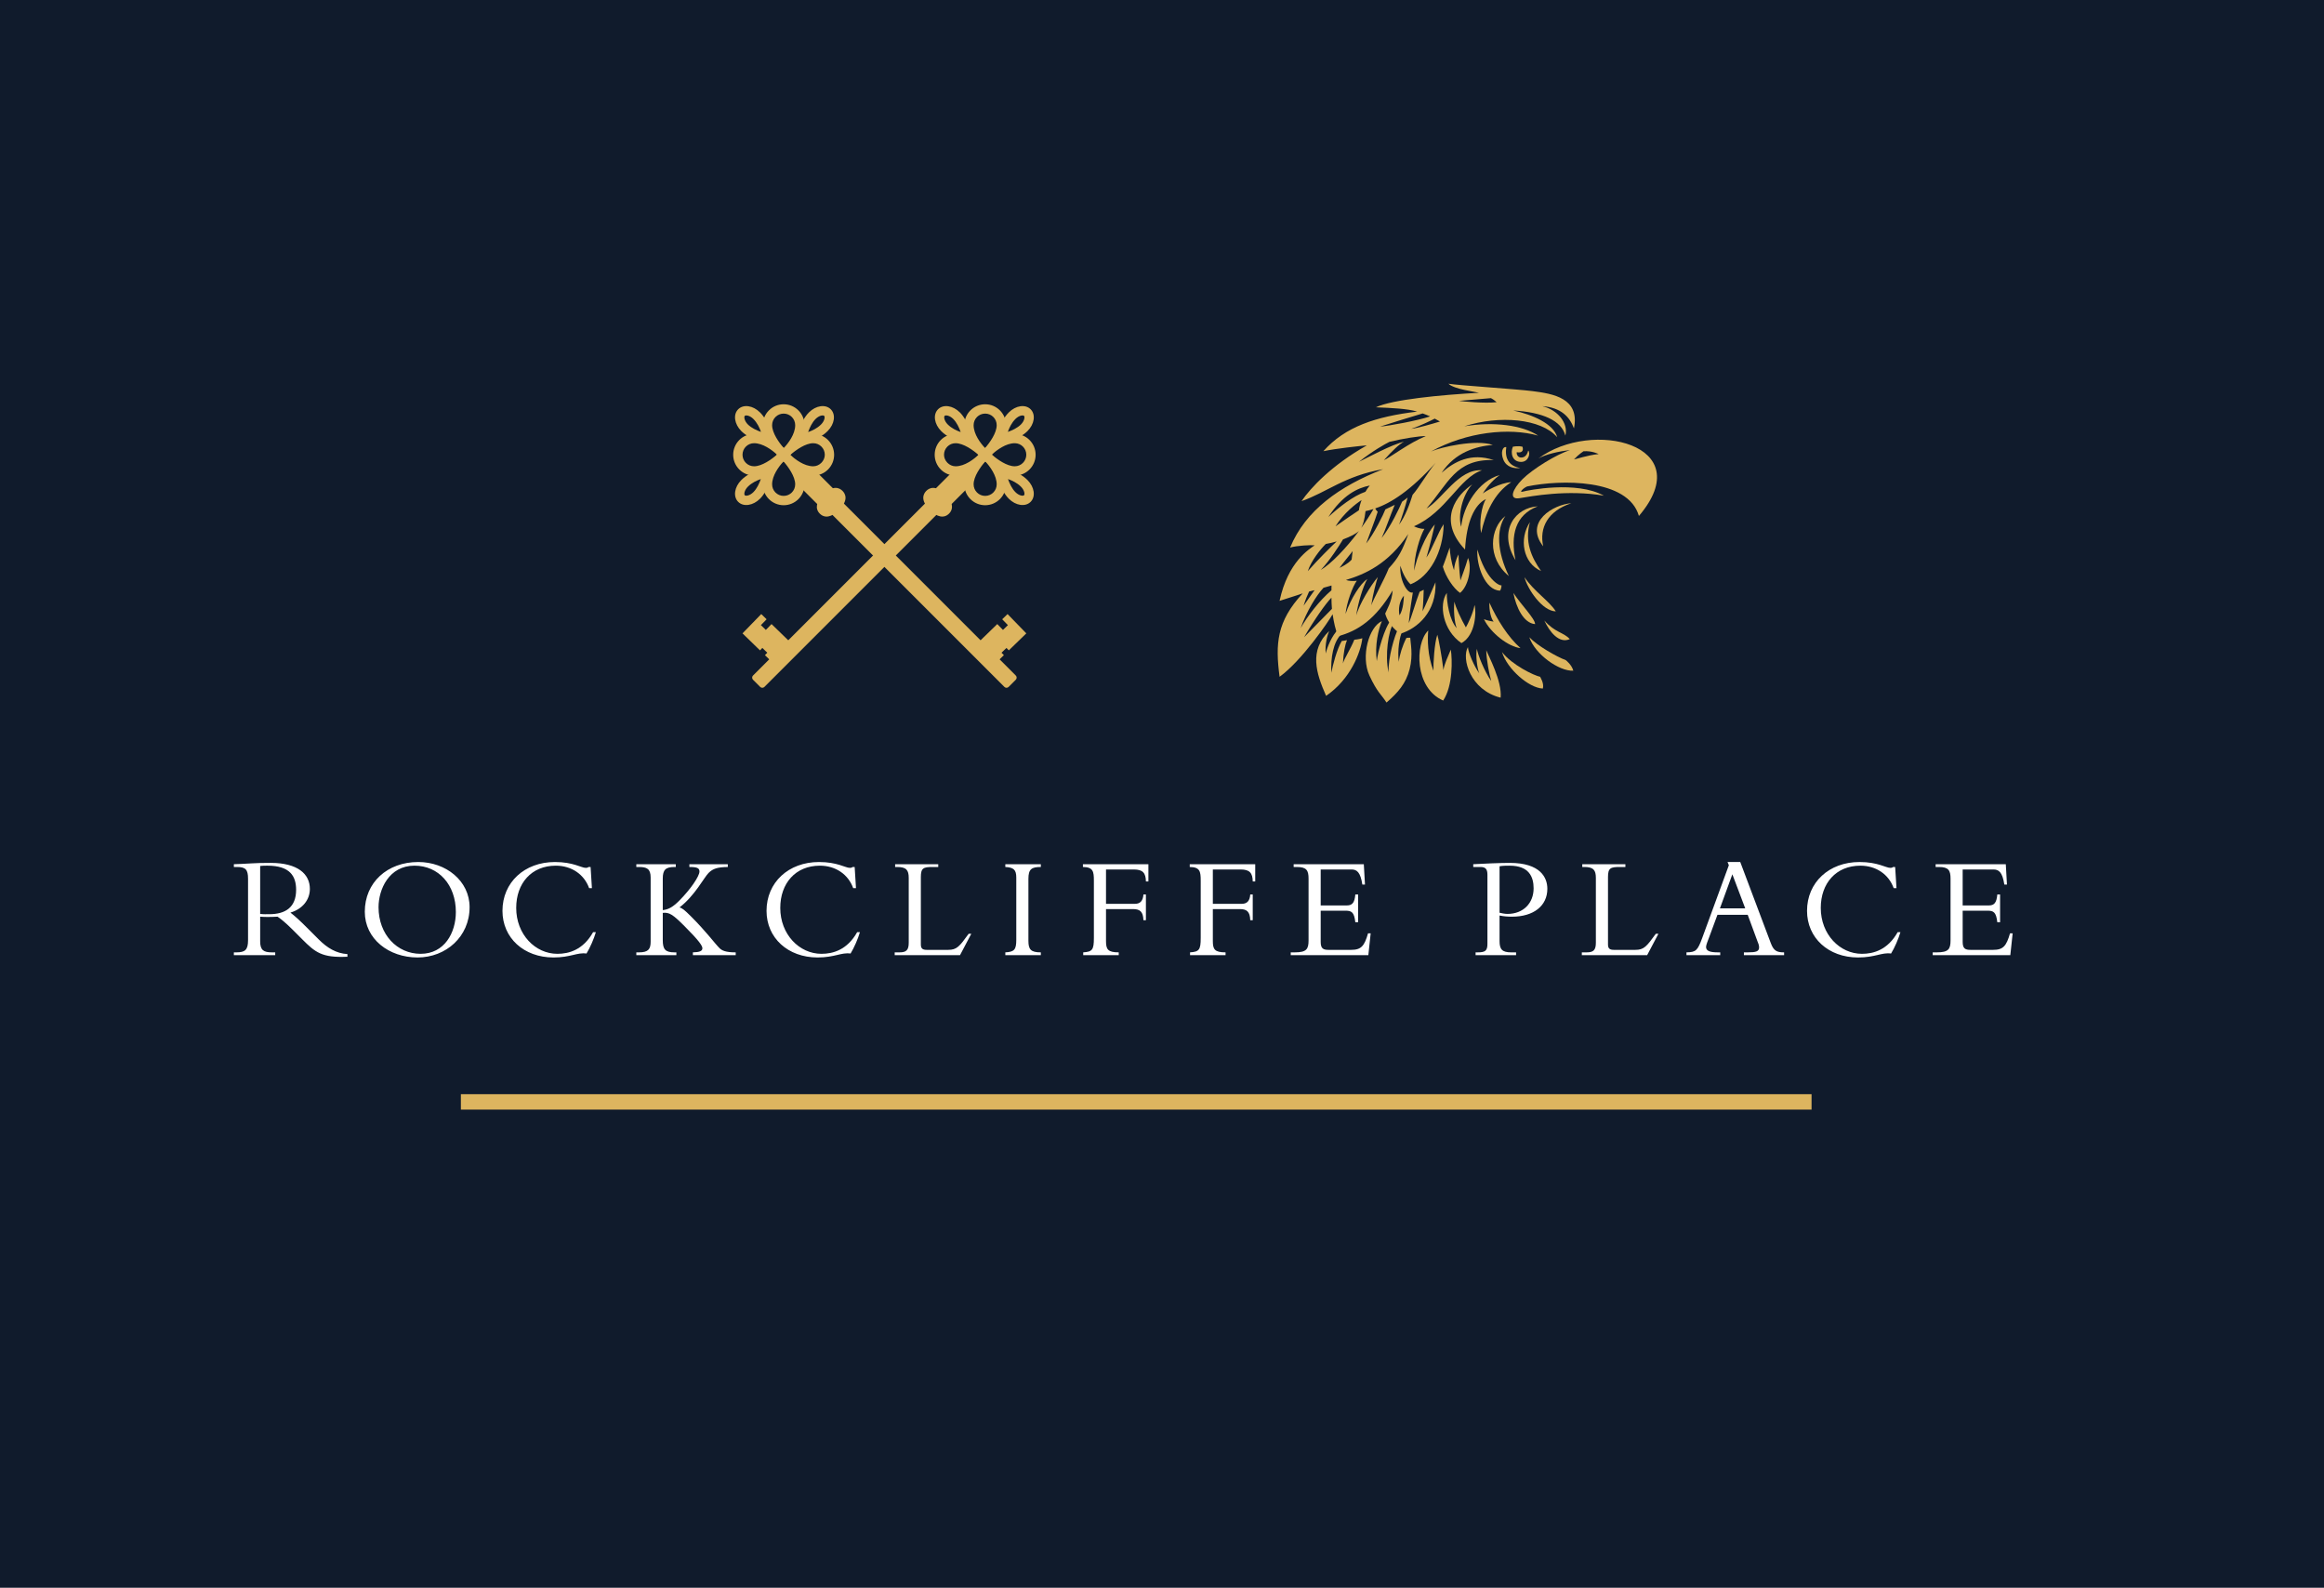 <!-- Generator: Adobe Illustrator 23.0.6, SVG Export Plug-In  -->
<svg version="1.1" xmlns="http://www.w3.org/2000/svg" xmlns:xlink="http://www.w3.org/1999/xlink" x="0px" y="0px"
	 width="752.396px" height="513.958px" viewBox="0 0 752.396 513.958" style="enable-background:new 0 0 752.396 513.958;"
	 xml:space="preserve">
<style type="text/css">
	.st0{fill:#101B2C;}
	.st1{fill:#DDB55F;}
	.st2{fill:#FFFFFF;}
</style>
<defs>
</defs>
<rect class="st0" width="752.396" height="513.958"/>
<g>
	<g>
		<path class="st1" d="M498.051,148.422c2.275-1.321,6.563-2.346,10.231-2.712c-4.182,1.247-12.066,6.087-15.367,9.389
			c-3.302,3.302-4.549,6.75-0.954,6.163c3.595-0.587,15.554-2.861,27.293-0.807c-8.804-4.916-24.652-1.761-26.193-1.321
			c-1.541,0.44,0.265-1.268,1.374-1.676c10.73-2.213,32.651-2.655,36.164,9.564C550.344,143.813,515.255,135.51,498.051,148.422z
			 M509.58,148.716c1.457-1.614,3.071-2.641,3.071-2.641c2.788-0.22,4.907,0.904,4.907,0.904
			C514.118,147.308,509.957,148.716,509.58,148.716z"/>
		<path class="st1" d="M487.657,144.734c-1.213-0.243-1.856,1.737-0.977,3.982c1.011,2.582,3.557,3.026,5.538,2.784
			C488.363,150.898,487.124,148.135,487.657,144.734z"/>
		<path class="st1" d="M492.905,144.609c-1.415-0.385-3.118,0-3.118,0c-0.844,2-0.244,4.899,2.673,4.911
			c2.425,0.01,3.113-2.87,2.304-3.678c-0.485,1.981-1.602,2.32-2.458,2.251c-0.856-0.069-1.382-0.958-1.261-1.726
			C492.501,146.69,493.39,146.044,492.905,144.609z"/>
		<path class="st1" d="M476.655,156.795c-4.77,3.193-11.642,11.318-2.344,21.101c0.485-8.974,3.032-14.552,6.791-16.371
			c-1.496,2.183-2.264,7.802-1.576,11.035c1.334-6.387,4.171-12.935,9.746-16.492c-3.682,0.243-8.21,2.87-9.22,3.678
			c1.657-2.708,4.123-5.053,5.457-5.983c-6.912,2.021-11.763,9.944-12.45,16.735C471.885,166.901,473.502,160.07,476.655,156.795z"
			/>
		<path class="st1" d="M508.71,162.899c-5.781,0.404-15.361,6.023-9.095,13.946C498.284,170.838,501.116,165.387,508.71,162.899z"/>
		<path class="st1" d="M497.836,163.91c-6.953,0.323-13.097,7.599-7.195,17.422C488.984,173.247,490.56,166.658,497.836,163.91z"/>
		<path class="st1" d="M495.33,169.003c-3.598,5.376-2.304,13.259,3.598,15.846C495.735,180.362,493.552,175.268,495.33,169.003z"/>
		<path class="st1" d="M493.552,186.83c0.97,3.881,5.781,10.995,10.146,11.076C501.555,194.51,496.543,191.357,493.552,186.83z"/>
		<path class="st1" d="M499.979,200.856c1.617,3.598,4.77,7.6,8.246,6.023C506.164,204.616,503.455,204.818,499.979,200.856z"/>
		<path class="st1" d="M496.988,202.028c-3.737-0.309-6.144-5.417-7.034-10.106C492.46,195.803,496.988,200.25,496.988,202.028z"/>
		<path class="st1" d="M495.117,206.271c1.819,5.497,9.632,11.077,14.24,10.835c-0.468-1.916-2.437-3.419-2.437-3.419
			C503.969,212.596,497.745,209.061,495.117,206.271z"/>
		<path class="st1" d="M498.625,219.077c0,0.121,1.354,2.061,0.869,3.81c-4.568-0.202-11.564-6.363-13.221-11.821
			C489.506,215.27,496.725,218.713,498.625,219.077z"/>
		<path class="st1" d="M447.389,201.058c-4.204,1.859-6.9,11.439-4.03,17.624c2.545,5.485,3.783,6.016,5.525,8.732
			c3.678-3.193,6.266-6.104,7.478-10.793c1.213-4.689,0.242-8.731,0.202-10.187c-0.768-0.04-1.253,0.081-1.253,0.081
			c-1.253,2.466-2.183,5.417-2.466,7.721c-0.445-3.638,0.202-8.084,1.213-10.065c-0.485-0.727-1.253-0.93-1.253-0.93
			c-1.374,2.506-3.432,9.782-3.252,14.431c-1.275-5.578,0.018-13.582,1.473-15.644c-0.202-0.93-0.606-1.415-0.606-1.415
			c-2.183,2.425-4.366,10.51-4.689,13.4C445.044,208.9,446.234,203.721,447.389,201.058z"/>
		<path class="st1" d="M462.386,204.09c-4.406,4.325-4.406,18.676,4.851,22.677c3.193-4.891,2.951-13.299,2.466-16.493
			c-0.93,2.223-2.142,4.81-2.385,6.629c-0.566-4.81-1.657-10.47-1.981-11.44c-0.97,2.789-1.334,9.552-1.253,11.648
			C462.143,212.215,462.143,206.96,462.386,204.09z"/>
		<path class="st1" d="M475.24,209.466c-2.142,3.719,0.768,13.946,10.591,16.371c0.525-5.376-4.042-13.703-4.649-15.361
			c0.04,3.072,0.97,7.882,1.617,9.984c-2.223-3.153-4.366-8.489-4.649-10.429c-0.445,1.859,0.04,6.225,0.768,7.923
			C477.261,215.691,475.361,211.326,475.24,209.466z"/>
		<path class="st1" d="M468.409,191.923c-2.668,3.8-1.253,12.167,4.729,16.25c4.608-2.506,4.891-10.186,4.244-12.329
			c-0.404,2.466-2.137,6.144-2.807,7.236c-1.478-2.547-3.378-6.589-3.701-8.327c-0.323,2.506-0.04,6.549,0.728,8.57
			C469.258,200.695,468.328,194.833,468.409,191.923z"/>
		<path class="st1" d="M469.338,177.249c-0.808,2.385-1.935,5.457-2.221,6.185c0.927,3.234,3.434,7.034,5.576,8.489
			c2.708-2.142,3.931-8.208,2.587-11.318c-0.849,3.113-2.223,6.427-2.466,7.316c-0.404-3.396-0.606-6.993-0.606-8.448
			c-0.93,1.698-1.415,3.719-1.455,5.113C469.823,181.979,469.46,179.27,469.338,177.249z"/>
		<path class="st1" d="M478.312,177.896c-0.404,5.013,2.425,13.178,7.316,13.299c0.526-0.687,0.485-1.738,0.485-1.738
			C485.467,189.7,480.98,187.598,478.312,177.896z"/>
		<path class="st1" d="M487.367,167.022c-4.972,3.921-6.104,13.542,1.132,19.443C484.699,178.664,484.335,171.509,487.367,167.022z"
			/>
		<path class="st1" d="M492.262,209.795c-3.84-0.404-9.665-4.856-11.848-9.383c0.445,0.243,1.981,0.647,3.153,0.808
			c-0.849-0.97-1.494-3.678-1.373-6.144C484.697,200.614,488.27,206.271,492.262,209.795z"/>
		<path class="st1" d="M430.312,204.261c-6.58,6.288-4.222,13.652-0.987,20.984c7.879-5.379,11.201-14.032,11.735-18.644
			c-1.097,0.366-2.596,0.475-2.596,0.475c-1.243,3.071-3.217,5.995-3.692,7.677c0.183-3.51,0.695-6.068,1.316-7.531
			c-0.768,0.183-1.682,0.256-1.682,0.256c-1.609,2.705-2.998,8.079-3.363,10.309c-0.292-4.753,0.61-10.017,3.211-12.503
			c-0.287-1.426-0.981-1.572-0.981-1.572c-2.011,1.938-3.619,5.776-4.058,7.823C428.886,208.611,429.763,205.54,430.312,204.261z"/>
		<path class="st1" d="M509.57,138.664c1.978-9.785-6.708-11.206-13.44-12.061c-5.261-0.668-24.272-1.879-27.206-2.393
			c1.981,1.834,8.291,2.495,9.905,2.935c-12.253,0.66-28.247,2.201-33.383,4.695c5.136,0.22,10.272,0.44,13.353,1.394
			c-13.427,1.614-23.31,4.887-30.353,12.811c4.255-0.88,11.497-1.659,14.065-1.879c-11.299,6.383-18.269,13.793-21.13,18.049
			c8.217-2.861,13.867-8.144,26.413-10.345c-14.16,5.503-25.13,13.346-30.119,25.378c2.275-0.66,6.715-0.873,7.962-0.727
			c-1.688,1.174-8.658,5.283-11.372,17.975c4.695-1.467,7.484-2.421,7.484-2.421c-8.437,9.098-8.878,16.361-7.484,27
			c7.117-5.136,15.994-18.049,17.168-20.25c0.44,2.788,0.88,4.842,1.761,7.117c6.383-1.688,12.106-5.429,17.682-14.821
			c-0.22,3.595-1.981,6.383-2.421,7.484c1.101,3.962,4.255,6.09,4.916,6.53c5.503-1.688,11.739-7.043,11.372-16.655
			c-1.614,3.595-3.228,7.557-4.182,9.391c0.293-3.522,0.367-6.97,0.367-6.97l-1.321,0.66c-1.394,3.595-2.641,8.291-3.522,10.125
			c0.293-3.815,1.101-8.364,1.321-9.905c-1.913,0.584-4.402-4.402-4.035-8.658c0.954,3.155,2.275,5.062,3.302,6.016
			c6.177-2.429,10.601-10.508,10.712-19.443c-1.688,2.348-3.752,8.144-5.581,10.785c1.399-4.916,2.353-9.024,2.72-10.712
			c-3.008,3.375-5.95,10.799-6.677,14.967c-0.073-4.916,1.908-11.176,3.301-13.549c-1.467,0.049-2.788-0.538-3.375-0.832
			c10.565-4.622,14.6-15.701,22.011-18.122c-7.557-0.587-12.776,9.391-17.98,12.399c7.048-7.997,9.396-16.141,21.796-15.701
			c-7.337-2.494-12.84,0.514-16.875,4.109c4.393-6.625,11.14-8.607,16.578-9.007c-5.503-1.908-16.798,0.716-20.026,2.11
			c11.666-6.383,25.312-7.777,34.703-5.136c-5.062-3.375-14.38-4.622-23.918-3.008c11.372-3.669,24.872-2.495,30.081,3.522
			c-1.174-4.329-7.85-7.264-14.233-8.658c9.611,0.587,15.628,3.301,16.875,8.144c1.027-4.035-2.495-8.364-7.484-9.538
			C505.388,131.914,508.176,134.923,509.57,138.664z M460.592,133.828c0.86,0.303,1.662,0.629,2.408,0.963
			c-3.972,1.354-13.275,3.067-16.2,3.3C449.964,137.074,456.838,134.923,460.592,133.828z M440,149.461
			c4.496-3.583,8.518-5.776,9.834-6.434c4.496-1.097,9.677-1.901,11.784-1.864c-5.46,2.193-11.456,6.873-13.576,7.787
			c2.778-3.144,5.118-5.301,6.507-5.959C450.638,143.831,442.339,148.364,440,149.461z M442.091,165.45
			c0.836-0.175,1.688-0.385,2.574-0.669c-1.151,2.018-2.505,4.091-3.961,6.108C441.281,169.84,441.806,168.132,442.091,165.45z
			 M439.942,165.179c-1.807,1.202-4.489,2.983-7.583,5.193c2.766-4.354,6.477-7.195,8.454-8.509
			C440.355,163.089,440.054,164.265,439.942,165.179z M443.471,157.162c-0.518,0.591-0.99,1.283-1.412,2.023
			c-4.004,1.376-8.483,4.94-12.003,8.152C434.693,160.237,439.472,157.95,443.471,157.162z M429.221,176.082
			c1.198-0.211,2.391-0.491,3.53-0.821c-1.84,1.72-5.969,5.75-9.349,9.625C424.457,181.584,427.507,177.747,429.221,176.082z
			 M423.821,191.476c0.625-0.148,1.218-0.295,1.779-0.439c-1.09,1.484-2.789,3.95-3.551,5.034
			C422.579,194.276,423.273,192.641,423.821,191.476z M428.492,190.257c1.232-0.348,2.121-0.616,2.587-0.729
			c-0.01,0.499-0.019,1.022-0.025,1.557c-3.854,3.245-7.866,8.505-9.955,12.226C423.047,197.792,426.26,192.626,428.492,190.257z
			 M422.196,206.271c3.463-5.906,6.972-10.858,8.859-12.802c0.015,1.203,0.058,2.43,0.156,3.628
			C428.439,199.906,423.446,204.97,422.196,206.271z M427.607,184.483c2.904-3.016,5.934-7.798,7.204-9.89
			c2.329-0.84,4.232-1.832,5.156-2.704C435.762,177.528,430.881,182.569,427.607,184.483z M437.916,178.378
			c-0.11,0.987-0.329,2.778-0.329,2.778c-1.279,1.462-3.304,2.34-3.919,2.669C435.393,181.449,437.294,179.292,437.916,178.378z
			 M454.513,192.818c-0.037,0.914-0.146,4.496-1.426,6.361C452.685,197.205,452.978,194.609,454.513,192.818z M449.612,183.971
			c-1.533,3.839-4.75,9.432-5.664,11.954c0.512-3.51,1.682-7.896,2.12-9.139c-2.449,2.925-5.922,8.701-6.982,12.393
			c0.512-3.802,2.194-9.395,3.583-11.771c-2.267,1.572-5.264,6.147-7.056,11.333c0.329-3.51,2.303-8.957,3.656-10.748
			c-1.243,0.183-2.852,0.037-3.51-0.256c6.069-1.828,13.673-5.118,20.18-14.879C454.001,178.195,452.827,180.498,449.612,183.971z
			 M464.822,149.79c-2.34,2.705-5.447,8.116-7.494,10.382c-0.804,2.632-2.376,7.056-4.387,9.651
			c0.658-1.609,1.938-5.484,2.778-8.774c0,0-1.097,0.914-1.791,1.353c-0.804,1.938-3.656,8.006-6.617,11.753
			c1.06-2.248,2.888-7.549,4.241-10.73c-0.731,0.365-1.682,0.841-3.034,1.462c-0.585,1.572-3.656,7.86-6.215,11.04
			c0.841-2.413,2.888-7.531,3.729-10.273c-0.217-0.163-0.573-0.606-0.803-1.063C450.456,162.784,456.663,158.781,464.822,149.79z
			 M456.889,138.823c2.965-1.008,6.127-2.556,7.608-3.313c0.62,0.318,1.185,0.633,1.691,0.935
			C463.4,137.29,459.066,138.539,456.889,138.823z M472.353,129.756c5.118-0.439,9.615-0.804,10.346-0.877
			c0.951,0.475,1.828,1.316,1.828,1.316C480.615,130.634,473.523,129.939,472.353,129.756z"/>
	</g>
</g>
<g>
	<g>
		<g>
			<g>
				<path class="st1" d="M317.249,147.674c-1.544-1.544-5.058-5.553-5.058-10.056c0.001-3.725,3.03-6.755,6.755-6.755
					c1.803-0.001,3.5,0.702,4.776,1.978c1.275,1.275,1.978,2.972,1.978,4.776c-0.001,5.115-5.476,10.448-5.708,10.672l-0.996,0.959
					l-1.041-0.907C317.907,148.3,317.641,148.067,317.249,147.674z M321.587,134.976c-0.706-0.706-1.645-1.094-2.642-1.093
					c-2.06-0.001-3.736,1.676-3.736,3.735c0,2.994,2.306,5.928,3.698,7.424c1.565-1.793,3.774-4.882,3.773-7.423
					C322.681,136.62,322.293,135.681,321.587,134.976z"/>
				<path class="st1" d="M314.171,161.56c-1.223-1.223-1.98-2.911-1.98-4.773c-0.001-5.114,5.474-10.446,5.707-10.67l0.995-0.958
					l1.042,0.905c0.235,0.205,5.765,5.075,5.766,10.721c-0.001,3.725-3.03,6.754-6.755,6.755
					C317.082,163.54,315.394,162.783,314.171,161.56z M318.988,149.356c-1.566,1.792-3.78,4.886-3.779,7.429
					c0,2.061,1.677,3.735,3.736,3.736c2.059,0.001,3.736-1.676,3.735-3.735C322.681,153.962,320.532,151.021,318.988,149.356z"/>
				<path class="st1" d="M317.983,148.376c-0.067-0.067-0.109-0.109-0.125-0.127l-0.959-0.994l0.907-1.043
					c0.205-0.235,5.076-5.764,10.724-5.764c3.724,0,6.754,3.03,6.754,6.754c0,3.725-3.03,6.755-6.755,6.755
					C323.781,153.956,318.845,149.238,317.983,148.376z M331.17,144.561c-0.677-0.677-1.611-1.095-2.642-1.095
					c-2.823,0-5.765,2.149-7.43,3.693c1.792,1.565,4.886,3.779,7.431,3.779c2.059,0.001,3.736-1.676,3.735-3.735
					C332.265,146.172,331.846,145.237,331.17,144.561z"/>
				<path class="st1" d="M304.585,151.978c-1.276-1.276-1.979-2.972-1.979-4.776c0.001-3.725,3.03-6.754,6.756-6.755
					c5.113,0.002,10.463,5.465,10.669,5.708l0.959,0.994l-0.907,1.043c-0.205,0.235-5.074,5.763-10.723,5.763
					C307.556,153.956,305.86,153.254,304.585,151.978z M316.784,147.24c-1.794-1.565-4.883-3.774-7.424-3.774
					c-2.059-0.001-3.736,1.676-3.735,3.735c0,1.996,1.74,3.736,3.736,3.736C312.356,150.938,315.288,148.631,316.784,147.24z"/>
				<path class="st1" d="M322.406,143.83l0.288-2.079c0.028-0.205,0.734-5.078,3.906-8.25c2.266-2.266,5.37-2.714,7.065-1.019
					c1.695,1.695,1.247,4.799-1.019,7.065c-2.866,2.866-7.962,3.853-8.178,3.894L322.406,143.83z M331.529,134.617
					c-0.313-0.313-1.613-0.166-2.796,1.018c-1.231,1.231-1.992,2.852-2.446,4.172c1.392-0.488,3.093-1.263,4.225-2.394
					C331.695,136.23,331.842,134.931,331.529,134.617z"/>
				<g>
					<path class="st1" d="M326.598,161.433c-2.866-2.866-3.853-7.963-3.893-8.18l-0.388-2.062l2.078,0.288
						c0.206,0.028,5.079,0.735,8.25,3.906c2.266,2.266,2.713,5.369,1.018,7.064S328.864,163.699,326.598,161.433z M326.339,155.074
						c0.488,1.393,1.263,3.093,2.395,4.224c1.183,1.183,2.482,1.332,2.796,1.018c0.314-0.314,0.164-1.612-1.019-2.795
						C329.28,156.29,327.659,155.528,326.339,155.074z"/>
				</g>
				<g>
					<path class="st1" d="M304.713,139.548c-2.266-2.266-2.712-5.37-1.017-7.065c1.695-1.695,4.798-1.248,7.064,1.018
						c2.866,2.866,3.854,7.962,3.894,8.178l0.39,2.062l-2.08-0.287C312.76,143.424,307.885,142.72,304.713,139.548z
						 M308.626,135.636c-1.183-1.183-2.481-1.333-2.795-1.019c-0.314,0.314-0.165,1.613,1.018,2.796
						c1.231,1.231,2.852,1.993,4.172,2.447C310.533,138.467,309.757,136.767,308.626,135.636z"/>
				</g>
			</g>
			<polygon class="st1" points="305.566,165.67 300.477,160.581 308.968,152.089 314.326,151.821 314.057,157.178 			"/>
			<path class="st1" d="M307.247,166.261c1.6-1.6,1.176-3.859-1.163-6.198c-3.203-3.203-5.258-2.104-6.198-1.163
				c-0.94,0.94-2.039,2.996,1.163,6.199C303.388,167.437,305.647,167.861,307.247,166.261z"/>
			<path class="st1" d="M246.113,222.357l-2.323-2.324c-0.377-0.376-0.377-0.987,0-1.363l57.256-57.256l3.687,3.687l-57.256,57.256
				C247.1,222.733,246.49,222.733,246.113,222.357z"/>
			<polygon class="st1" points="246.048,210.525 246.814,209.736 248.411,211.288 247.645,212.077 250.54,214.89 256.613,208.641 
				249.786,202.008 247.942,203.905 246.345,202.354 248.189,200.456 246.457,198.773 240.385,205.023 			"/>
		</g>
	</g>
	<g>
		<g>
			<g>
				<path class="st1" d="M254.699,148.341l-1.041,0.907l-0.996-0.959c-0.232-0.224-5.707-5.557-5.708-10.672
					c0-1.804,0.703-3.5,1.978-4.776c1.276-1.276,2.972-1.979,4.776-1.978c3.726,0.001,6.755,3.03,6.755,6.755
					c-0.001,4.502-3.514,8.512-5.058,10.056C255.013,148.067,254.747,148.3,254.699,148.341z M249.974,137.618
					c-0.001,2.541,2.209,5.63,3.774,7.423c1.391-1.495,3.698-4.43,3.698-7.424c0.001-2.059-1.676-3.736-3.736-3.735
					c-0.997-0.001-1.936,0.387-2.642,1.093S249.973,136.62,249.974,137.618z"/>
				<path class="st1" d="M253.71,163.54c-3.725-0.001-6.754-3.03-6.755-6.755c0.001-5.646,5.531-10.516,5.766-10.721l1.042-0.905
					l0.995,0.958c0.232,0.224,5.707,5.557,5.707,10.67c0,1.862-0.757,3.55-1.98,4.773C257.26,162.783,255.572,163.54,253.71,163.54z
					 M249.973,156.786c-0.001,2.059,1.676,3.736,3.735,3.735c2.06-0.001,3.736-1.676,3.736-3.736c0-2.543-2.214-5.637-3.779-7.429
					C252.122,151.021,249.973,153.962,249.973,156.786z"/>
				<path class="st1" d="M244.126,153.956c-3.725-0.001-6.755-3.03-6.755-6.755c0-3.724,3.03-6.754,6.754-6.754
					c5.648,0,10.519,5.529,10.724,5.764l0.907,1.043l-0.959,0.994c-0.015,0.017-0.058,0.06-0.124,0.127
					C253.809,149.238,248.873,153.956,244.126,153.956z M240.389,147.202c-0.001,2.059,1.676,3.736,3.735,3.735
					c2.544,0.001,5.638-2.213,7.431-3.779c-1.665-1.545-4.606-3.694-7.43-3.693c-1.031,0-1.965,0.418-2.642,1.095
					C240.807,145.237,240.389,146.172,240.389,147.202z"/>
				<path class="st1" d="M263.294,153.956c-5.648,0-10.518-5.528-10.723-5.763l-0.907-1.043l0.959-0.994
					c0.206-0.243,5.556-5.707,10.669-5.708c3.725,0.001,6.754,3.03,6.756,6.755c0,1.804-0.703,3.5-1.979,4.776
					C266.794,153.254,265.098,153.956,263.294,153.956z M263.292,150.938c1.996,0,3.736-1.74,3.736-3.736
					c0.001-2.059-1.676-3.736-3.735-3.735c-2.541,0-5.63,2.209-7.424,3.774C257.366,148.631,260.298,150.938,263.292,150.938z"/>
				<path class="st1" d="M248.187,143.442c-0.216-0.041-5.312-1.028-8.178-3.894c-2.266-2.266-2.714-5.37-1.019-7.065
					c1.695-1.695,4.799-1.247,7.065,1.019c3.171,3.171,3.877,8.044,3.906,8.25l0.288,2.079L248.187,143.442z M242.142,137.414
					c1.131,1.131,2.832,1.906,4.225,2.394c-0.454-1.32-1.215-2.942-2.446-4.172c-1.183-1.183-2.483-1.331-2.796-1.018
					S240.959,136.23,242.142,137.414z"/>
				<g>
					<path class="st1" d="M238.99,162.45c-1.695-1.695-1.248-4.798,1.018-7.064c3.171-3.171,8.044-3.878,8.25-3.906l2.078-0.288
						l-0.388,2.062c-0.04,0.217-1.028,5.314-3.893,8.18C243.79,163.699,240.685,164.145,238.99,162.45z M242.143,157.521
						c-1.183,1.183-1.333,2.481-1.019,2.795s1.614,0.165,2.796-1.018c1.131-1.131,1.907-2.831,2.395-4.224
						C244.995,155.528,243.374,156.29,242.143,157.521z"/>
				</g>
				<g>
					<path class="st1" d="M259.689,143.453l-2.08,0.287l0.39-2.062c0.04-0.216,1.028-5.312,3.894-8.178
						c2.266-2.266,5.369-2.713,7.064-1.018c1.695,1.695,1.249,4.799-1.017,7.065C264.769,142.72,259.894,143.424,259.689,143.453z
						 M261.634,139.86c1.32-0.454,2.941-1.216,4.172-2.447c1.183-1.183,1.332-2.482,1.018-2.796
						c-0.314-0.314-1.612-0.164-2.795,1.019C262.897,136.767,262.121,138.467,261.634,139.86z"/>
				</g>
			</g>
			<polygon class="st1" points="267.088,165.67 272.177,160.581 263.686,152.089 258.328,151.821 258.597,157.178 			"/>
			<path class="st1" d="M265.407,166.261c-1.6-1.6-1.176-3.859,1.163-6.198c3.203-3.203,5.258-2.104,6.198-1.163
				c0.94,0.94,2.039,2.996-1.163,6.199C269.266,167.437,267.007,167.861,265.407,166.261z"/>
			<path class="st1" d="M326.541,222.357l2.323-2.324c0.376-0.376,0.376-0.987,0-1.363l-57.256-57.256l-3.687,3.687l57.256,57.256
				C325.554,222.733,326.164,222.733,326.541,222.357z"/>
			<polygon class="st1" points="326.606,210.525 325.84,209.736 324.243,211.288 325.009,212.077 322.114,214.89 316.041,208.641 
				322.868,202.008 324.712,203.905 326.309,202.354 324.465,200.456 326.197,198.773 332.269,205.023 			"/>
		</g>
	</g>
</g>
<g>
	<path class="st2" d="M84.23,304.729c0,2.839,1.136,3.549,3.786,3.549h1.088v0.898H75.713v-0.898h0.805
		c2.792,0,3.785-0.758,3.785-3.928v-19.921c0-2.934-0.804-3.785-3.549-3.785h-1.041v-0.899c1.136,0,4.022-0.188,5.962-0.283
		c1.94-0.095,2.887-0.143,5.962-0.143c8.753,0,12.681,3.597,12.681,8.423c0,3.549-2.413,6.53-6.293,7.665
		c1.75,1.373,3.17,2.697,5.394,4.922l3.738,3.737c2.792,2.792,5.678,4.543,9.321,4.779v0.852c-8.28,0.379-10.41-1.419-14.621-5.631
		l-3.123-3.123c-2.082-2.082-3.738-3.454-4.874-4.211c-1.183,0.048-1.94,0.095-3.217,0.095c-1.041,0-1.656-0.047-2.414-0.095
		V304.729z M84.23,295.833c1.136,0.143,1.846,0.095,2.934,0.095c5.252,0,8.706-2.224,8.706-7.901c0-4.4-1.987-7.808-9.274-7.808
		c-0.899,0-1.514,0-2.366,0.095V295.833z"/>
	<path class="st2" d="M135.186,309.933c-9.274,0-17.082-5.962-17.082-14.81c0-9.417,7.24-16.088,17.318-16.088
		c8.943,0,16.608,6.104,16.608,14.621C152.032,303.215,144.366,309.933,135.186,309.933z M134.193,280.218
		c-8.328,0-11.64,7.76-11.64,13.438c0,8.848,6.009,15.094,13.627,15.094c7.713,0,11.404-6.813,11.404-13.532
		C147.584,286.417,142,280.218,134.193,280.218z"/>
	<path class="st2" d="M190.732,287.506c-1.562-4.4-5.631-7.287-10.789-7.287c-7.902,0-12.823,5.726-12.823,13.675
		c0,8.564,6.151,14.857,13.344,14.857c3.738,0,8.328-1.277,11.545-7.003h0.899c-0.615,2.129-1.893,5.063-3.028,6.908
		c-3.028-0.426-5.11,1.277-10.694,1.277c-9.605,0-16.514-6.34-16.514-15.094c0-9.18,7.098-15.804,16.987-15.804
		c5.962,0,8.518,1.893,9.984,1.893c0.521,0,0.757-0.143,0.852-0.284h0.71l0.426,6.861H190.732z"/>
	<path class="st2" d="M224.322,309.176v-0.898c2.177-0.048,3.076-0.426,3.076-1.325c0-0.805-1.041-2.413-5.82-7.192
		c-3.785-3.785-4.921-4.495-7.003-4.259v8.849c0,2.981,0.852,3.928,3.786,3.928h0.615v0.898H206.01v-0.898h0.852
		c3.028,0,3.785-1.041,3.785-3.454v-20.772c0-2.84-1.277-3.407-3.785-3.407h-0.852v-0.899h12.776v0.899h-0.426
		c-2.839,0-3.786,0.899-3.786,3.738v10.221c1.846-0.189,3.312-1.041,5.3-3.028c3.69-3.691,6.577-7.949,6.577-9.464
		c0-1.088-0.71-1.467-3.265-1.467v-0.899h12.445v0.899c-3.36,0.047-4.827,0.521-6.246,1.94c-1.467,1.467-4.448,7.381-9.416,11.167
		c0.852,0.142,1.703,0.852,3.785,2.934c4.968,4.968,7.618,8.659,9.18,10.22c0.804,0.805,2.035,1.373,5.252,1.373v0.898H224.322z"/>
	<path class="st2" d="M276.225,287.506c-1.562-4.4-5.631-7.287-10.789-7.287c-7.902,0-12.823,5.726-12.823,13.675
		c0,8.564,6.151,14.857,13.344,14.857c3.738,0,8.328-1.277,11.545-7.003h0.899c-0.615,2.129-1.893,5.063-3.028,6.908
		c-3.028-0.426-5.11,1.277-10.694,1.277c-9.605,0-16.514-6.34-16.514-15.094c0-9.18,7.098-15.804,16.987-15.804
		c5.962,0,8.518,1.893,9.984,1.893c0.521,0,0.757-0.143,0.852-0.284h0.71l0.426,6.861H276.225z"/>
	<path class="st2" d="M310.809,309.176h-21.151v-0.898h1.562c2.177,0,2.981-0.71,2.981-3.123v-20.962
		c0-2.508-0.757-3.549-3.738-3.549H289.8v-0.899h13.958v0.899h-1.75c-3.076,0-3.88,0.331-3.88,3.265v21.813
		c0,1.277,0.521,1.751,1.893,1.751h6.956c2.792,0,3.644-1.088,6.625-5.205h0.852L310.809,309.176z"/>
	<path class="st2" d="M336.971,309.176h-11.498v-0.898c2.934-0.143,3.549-0.899,3.549-4.069v-20.157
		c0-2.556-0.899-3.266-3.549-3.407v-0.899h11.498v0.899c-2.981,0-4.022,0.662-4.022,3.833v20.062c0,2.792,0.757,3.738,4.022,3.738
		V309.176z"/>
	<path class="st2" d="M370.99,297.868h-0.805c-0.095-2.744-1.088-3.596-3.359-3.596h-8.754v10.362c0,2.649,0.568,3.644,4.117,3.644
		v0.898h-11.498v-0.898c2.934-0.189,3.454-0.805,3.454-4.638v-18.548c0-3.028-0.237-4.401-3.549-4.448v-0.899h21.198v5.584h-0.804
		c-0.047-2.744-0.994-3.88-3.928-3.88h-8.99v11.119h9.369c1.75,0,2.602-0.993,2.744-3.028h0.805V297.868z"/>
	<path class="st2" d="M405.575,297.868h-0.805c-0.095-2.744-1.088-3.596-3.359-3.596h-8.754v10.362c0,2.649,0.568,3.644,4.117,3.644
		v0.898h-11.498v-0.898c2.934-0.189,3.454-0.805,3.454-4.638v-18.548c0-3.028-0.237-4.401-3.549-4.448v-0.899h21.198v5.584h-0.804
		c-0.047-2.744-0.994-3.88-3.928-3.88h-8.99v11.119h9.369c1.75,0,2.602-0.993,2.744-3.028h0.805V297.868z"/>
	<path class="st2" d="M439.687,298.53h-0.899c-0.378-3.359-1.277-3.738-3.217-3.738h-7.997v10.079c0,2.177,0.804,2.603,2.555,2.603
		h7.287c3.312,0,4.306-1.277,5.489-5.347h0.852l-0.757,7.05h-25.125v-0.898h1.325c3.786,0,4.448-1.041,4.448-3.881v-19.968
		c0-2.649-0.615-3.785-3.785-3.785h-1.041v-0.899h22.712l0.378,6.577h-0.852c-0.615-4.021-1.798-4.873-3.501-4.873h-9.984v11.64
		h8.47c1.703,0,2.508-0.805,2.744-3.549h0.899V298.53z"/>
	<path class="st2" d="M485.484,304.634c0,2.649,0.805,3.644,3.786,3.644h1.562v0.898h-13.107v-0.898h0.662
		c2.46,0,3.17-0.521,3.17-2.745v-22.381c0-1.751-0.568-2.508-2.224-2.508h-2.366v-0.899c1.325-0.047,3.644-0.188,5.962-0.283
		c2.319-0.095,4.59-0.143,5.868-0.143c9.889,0,12.161,4.732,12.161,8.376c0,5.536-4.448,9.037-11.451,9.037
		c-1.419,0-2.603-0.095-4.022-0.379V304.634z M485.484,295.455c0.615,0.142,1.656,0.378,2.555,0.378c5.158,0,8.47-3.501,8.47-8.28
		c0-3.69-1.467-7.334-7.76-7.334c-1.088,0-2.129,0-3.265,0.189V295.455z"/>
	<path class="st2" d="M533.27,309.176h-21.151v-0.898h1.562c2.177,0,2.981-0.71,2.981-3.123v-20.962
		c0-2.508-0.757-3.549-3.738-3.549h-0.663v-0.899h13.958v0.899h-1.75c-3.076,0-3.88,0.331-3.88,3.265v21.813
		c0,1.277,0.521,1.751,1.893,1.751h6.956c2.792,0,3.644-1.088,6.625-5.205h0.852L533.27,309.176z"/>
	<path class="st2" d="M556.025,296.117l-2.745,7.429c-0.331,0.899-0.946,2.319-0.946,2.981c0,1.277,1.23,1.751,3.833,1.751h0.757
		v0.898h-10.93v-0.898c3.076-0.048,3.596-0.568,5.11-4.685l8.612-23.517l-0.426-1.041h4.117l9.89,26.261
		c0.946,2.508,1.94,2.981,4.306,2.981v0.898H564.59v-0.898h1.23c2.697,0,3.691-0.284,3.691-1.609c0-0.757-0.331-1.467-0.521-1.939
		l-3.17-8.612H556.025z M560.851,283.01l-4.022,11.024h8.186L560.851,283.01z"/>
	<path class="st2" d="M613.086,287.506c-1.562-4.4-5.631-7.287-10.789-7.287c-7.902,0-12.823,5.726-12.823,13.675
		c0,8.564,6.151,14.857,13.344,14.857c3.738,0,8.328-1.277,11.545-7.003h0.899c-0.615,2.129-1.893,5.063-3.028,6.908
		c-3.028-0.426-5.11,1.277-10.694,1.277c-9.605,0-16.514-6.34-16.514-15.094c0-9.18,7.098-15.804,16.987-15.804
		c5.962,0,8.518,1.893,9.984,1.893c0.521,0,0.757-0.143,0.852-0.284h0.71l0.426,6.861H613.086z"/>
	<path class="st2" d="M647.528,298.53h-0.899c-0.378-3.359-1.277-3.738-3.217-3.738h-7.997v10.079c0,2.177,0.804,2.603,2.555,2.603
		h7.287c3.312,0,4.306-1.277,5.489-5.347h0.852l-0.757,7.05h-25.125v-0.898h1.325c3.786,0,4.448-1.041,4.448-3.881v-19.968
		c0-2.649-0.615-3.785-3.785-3.785h-1.041v-0.899h22.712l0.378,6.577H648.9c-0.615-4.021-1.798-4.873-3.501-4.873h-9.984v11.64h8.47
		c1.703,0,2.508-0.805,2.744-3.549h0.899V298.53z"/>
</g>
<rect x="149.208" y="354.189" class="st1" width="437.284" height="4.99"/>
</svg>